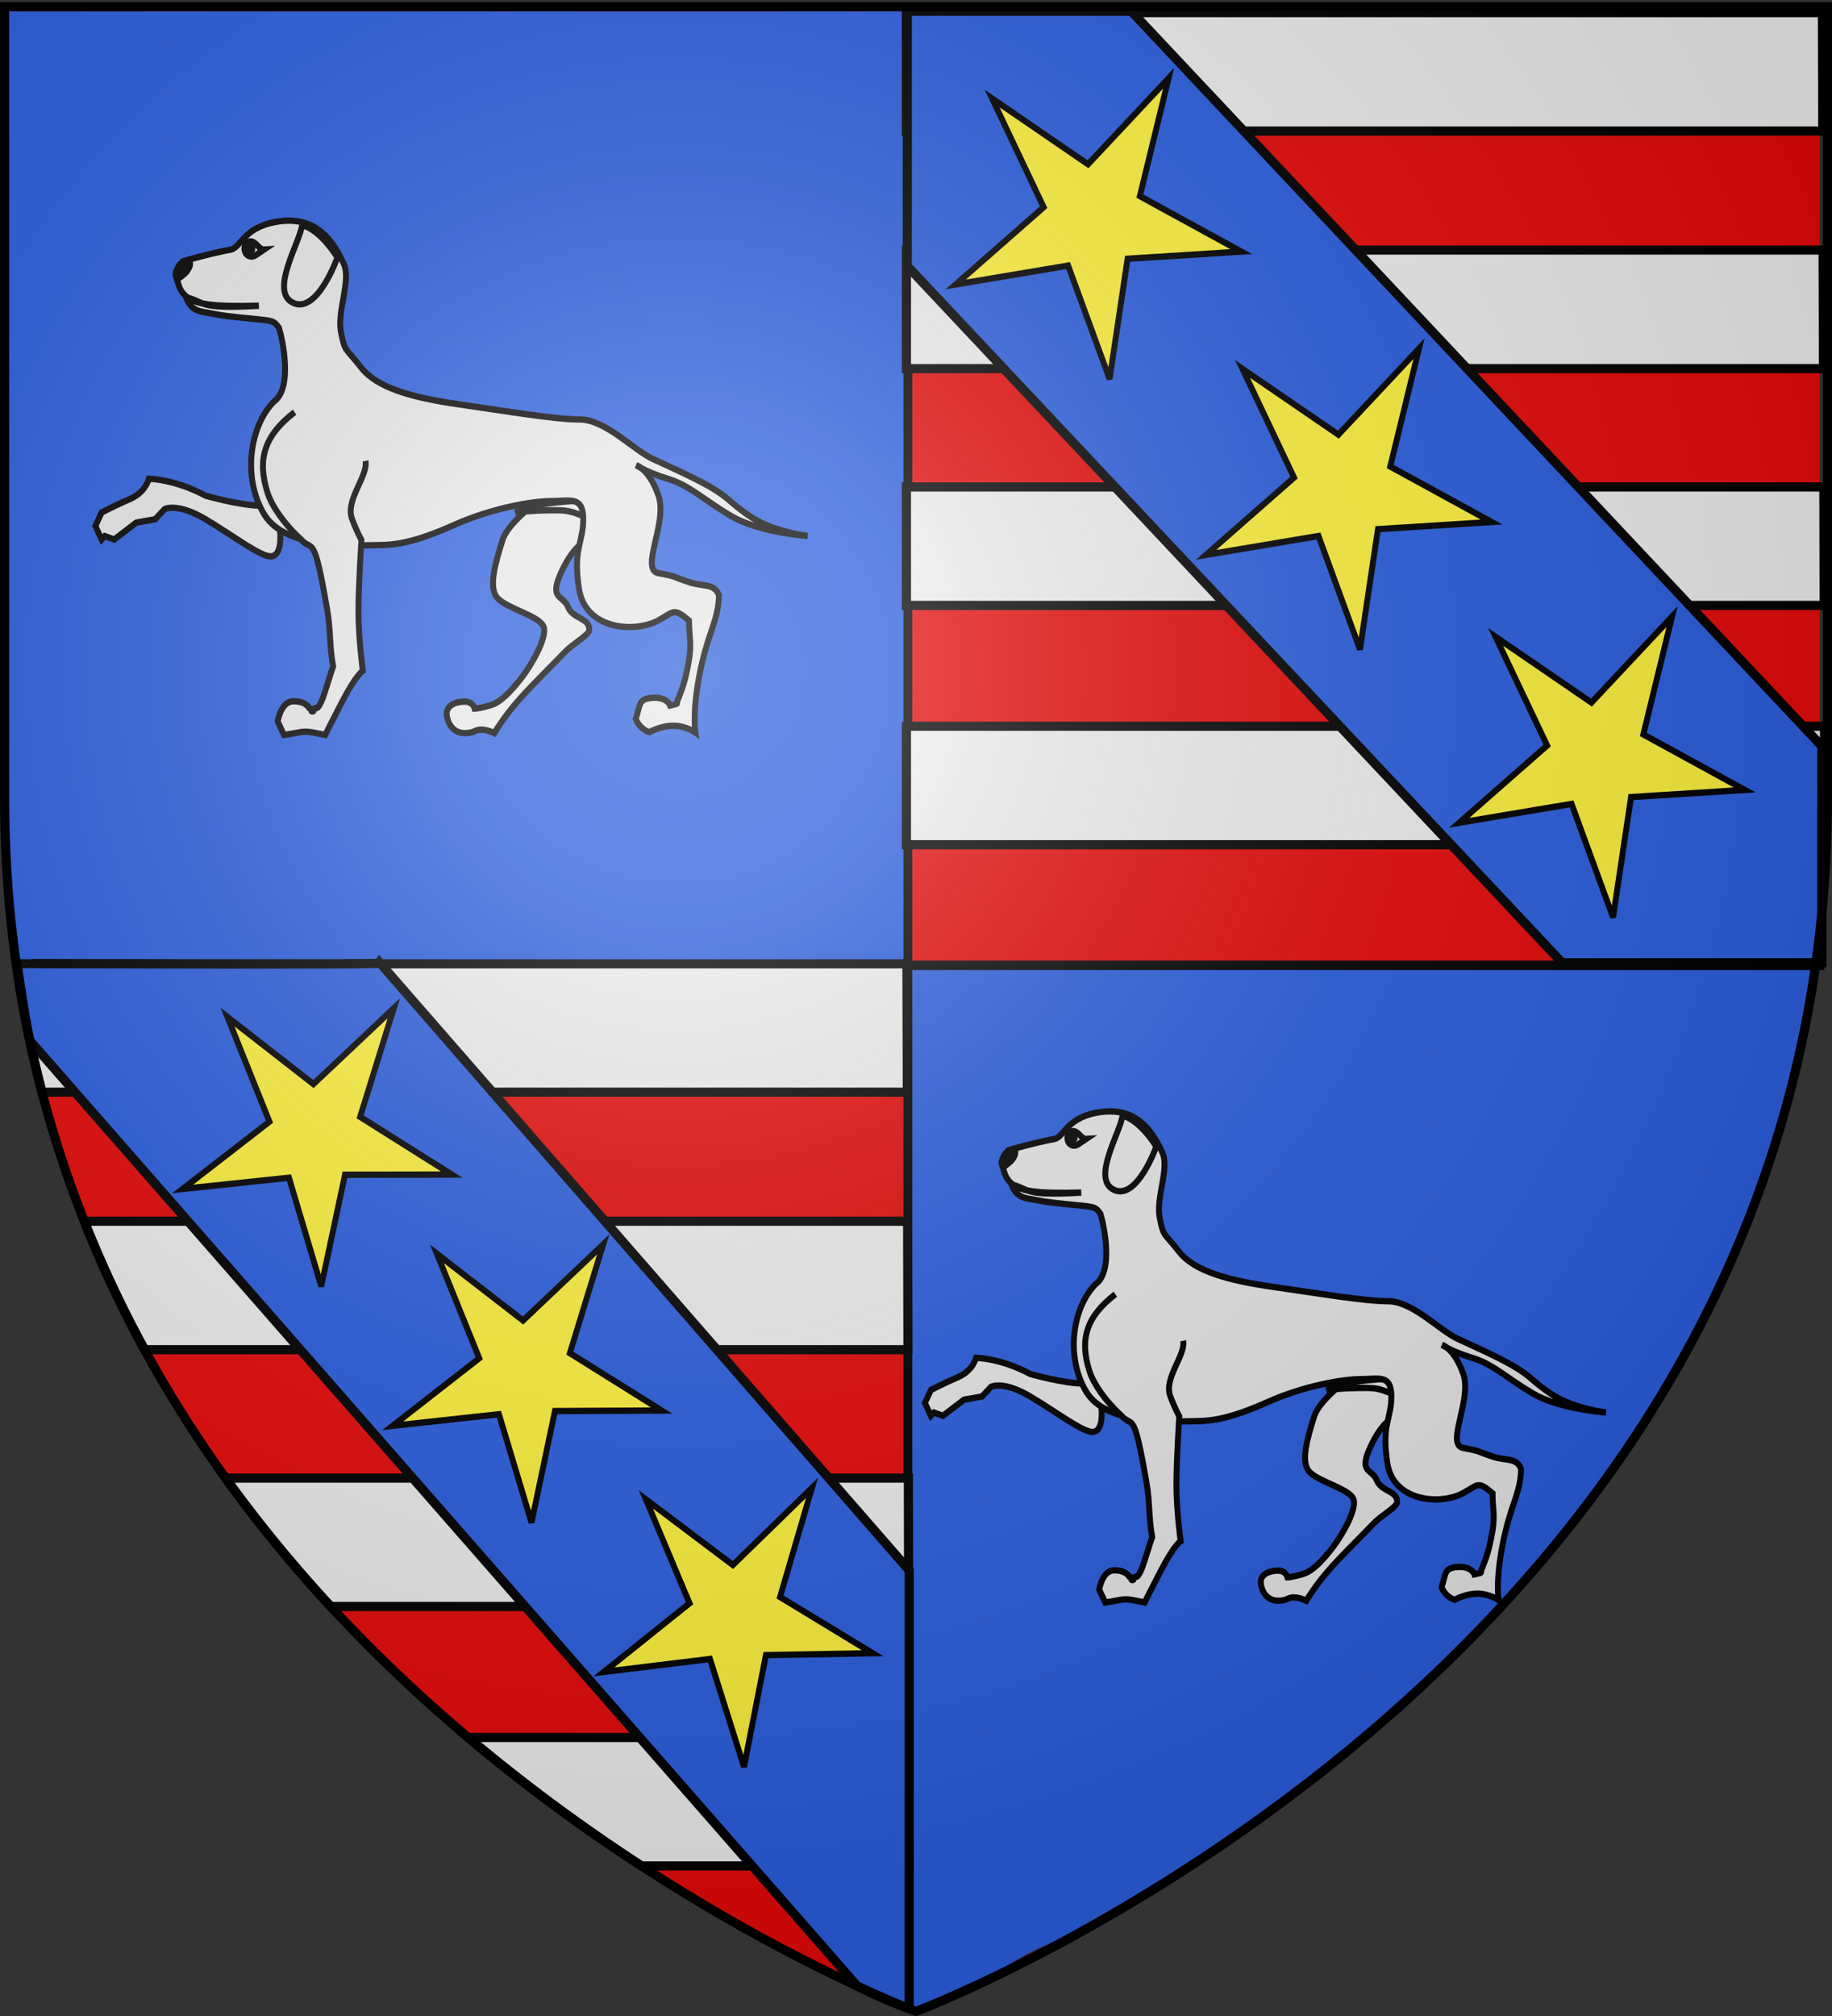 <svg xmlns="http://www.w3.org/2000/svg" xmlns:xlink="http://www.w3.org/1999/xlink" width="600" height="660" version="1.0"><rect width="100%" height="100%" fill="#333333" stroke="none"/><desc>Flag of Canton of Valais (Wallis)</desc><defs><radialGradient xlink:href="#b" id="c" cx="221.445" cy="226.331" r="300" fx="221.445" fy="226.331" gradientTransform="matrix(1.353 0 0 1.349 -77.63 -85.747)" gradientUnits="userSpaceOnUse"/><linearGradient id="b"><stop offset="0" style="stop-color:white;stop-opacity:.314"/><stop offset=".19" style="stop-color:white;stop-opacity:.251"/><stop offset=".6" style="stop-color:#6b6b6b;stop-opacity:.125"/><stop offset="1" style="stop-color:black;stop-opacity:.125"/></linearGradient></defs><g style="display:inline"><path d="M1.5 3.688v257.03C1.5 546.17 300 658.5 300 658.5s9.256-3.514 24.281-10.687c7.873-6.6 17.095-11.419 27.156-13.907C430.59 590.55 575.322 487.42 596 305.188V3.688z" style="fill:#e20909;fill-opacity:1;fill-rule:nonzero;stroke:none;stroke-width:5;stroke-linecap:round;stroke-linejoin:round;stroke-miterlimit:4;stroke-dashoffset:0;stroke-opacity:1;display:inline"/><path d="M1.5 3.688v257.03c0 19.404 1.398 38.022 3.969 55.844H297.25V3.688z" style="fill:#2b5ddc;fill-opacity:1;fill-rule:evenodd;stroke:none;stroke-width:1px;stroke-linecap:butt;stroke-linejoin:miter;stroke-opacity:1;display:inline"/><path d="M297.781 316.469v341.125c.989.392 2.219.906 2.219.906s9.256-3.514 24.281-10.687c7.865-6.597 17.103-11.418 27.156-13.907 77.504-42.454 217.896-142.22 243.126-317.437z" style="fill:#2b5ddc;fill-opacity:1;fill-rule:nonzero;stroke:none;stroke-width:5;stroke-linecap:round;stroke-linejoin:round;stroke-miterlimit:4;stroke-dashoffset:0;stroke-opacity:1;display:inline"/></g><g style="display:inline"><g style="display:inline"><path d="M300.147 613.138V1.257" style="fill:none;fill-rule:evenodd;stroke:#000;stroke-width:2.9;stroke-linecap:butt;stroke-linejoin:miter;stroke-miterlimit:4;stroke-dasharray:none;stroke-opacity:1" transform="matrix(-1 0 0 1.07 597.485 2.09)"/><path d="M.006 293.405h592.459" style="fill:none;fill-rule:evenodd;stroke:#000;stroke-width:2.9;stroke-linecap:butt;stroke-linejoin:miter;stroke-miterlimit:4;stroke-dasharray:none;stroke-opacity:1" transform="matrix(-1 0 0 1.07 597.485 2.09)"/></g><path d="M296.862 4.13v38.782h300.125l-.125-38.782zm0 77.732v38.816h300.344l-.125-38.816zm0 77.565v38.783h300.563l-.094-38.783zm0 78.334v38.783h300.782l-.094-38.783z" style="fill:#ececec;fill-opacity:1;fill-rule:evenodd;stroke:#000;stroke-width:3;stroke-miterlimit:4;stroke-dasharray:none;stroke-dashoffset:0;stroke-opacity:1;display:inline"/><path d="M5.313 315.531a371 371 0 0 0 8.437 42.031h283.406l-.125-42.03zm22.28 84.282a377.5 377.5 0 0 0 19.75 42.062h250.032l-.125-42.062zm46.282 84.093c10.85 15.077 22.443 29.06 34.438 42.031h189.28l-.093-42.03zm79.438 84.907c19.425 16.387 38.788 30.365 56.78 42.062h87.72l-.094-42.062z" style="fill:#ececec;fill-opacity:1;fill-rule:evenodd;stroke:#000;stroke-width:3;stroke-miterlimit:4;stroke-dasharray:none;stroke-dashoffset:0;stroke-opacity:1;display:inline"/><path d="M297.144 3.69v83.415l214.468 228.09h85.056v-70.92L370.518 3.69z" style="opacity:1;fill:#2b5ddc;fill-opacity:1;fill-rule:evenodd;stroke:#000;stroke-width:3;stroke-miterlimit:4;stroke-dasharray:none;stroke-dashoffset:0;stroke-opacity:1;display:inline"/><path d="M5.625 315.489c1.15 7.8 2.534 17.666 4.125 25.167l271 309.532c4.33 2.362 13.703 6.378 17.031 7.406V514.125L124.464 315.288c-.327.686-118.836.1-118.839.201z" style="fill:#2b5ddc;fill-opacity:1;fill-rule:evenodd;stroke:#000;stroke-width:3;stroke-miterlimit:4;stroke-dasharray:none;stroke-dashoffset:0;stroke-opacity:1;display:inline"/><path d="m-141.449 326.65-31.859-26.524-32.772 25.387 15.38-38.496-34.27-23.324 41.364 2.731 11.592-39.8 10.184 40.184 41.435-1.275-35.07 22.104z" style="opacity:1;fill:#fcef3c;fill-opacity:1;fill-rule:evenodd;stroke:#000;stroke-width:2.15;stroke-miterlimit:4;stroke-dasharray:none;stroke-dashoffset:0;stroke-opacity:1;display:inline" transform="matrix(.656 -.658 .615 .702 298.406 -240.011)"/><path d="m-141.449 326.65-31.859-26.524-32.772 25.387 15.38-38.496-34.27-23.324 41.364 2.731 11.592-39.8 10.184 40.184 41.435-1.275-35.07 22.104z" style="opacity:1;fill:#fcef3c;fill-opacity:1;fill-rule:evenodd;stroke:#000;stroke-width:2.15;stroke-miterlimit:4;stroke-dasharray:none;stroke-dashoffset:0;stroke-opacity:1;display:inline" transform="matrix(.656 -.658 .615 .702 380.407 -151.49)"/><path d="m-141.449 326.65-31.859-26.524-32.772 25.387 15.38-38.496-34.27-23.324 41.364 2.731 11.592-39.8 10.184 40.184 41.435-1.275-35.07 22.104z" style="opacity:1;fill:#fcef3c;fill-opacity:1;fill-rule:evenodd;stroke:#000;stroke-width:2.15;stroke-miterlimit:4;stroke-dasharray:none;stroke-dashoffset:0;stroke-opacity:1;display:inline" transform="matrix(.656 -.658 .615 .702 463.294 -63.776)"/><g style="fill:#e6e6e6;stroke:#000;stroke-width:8.487;stroke-miterlimit:4;stroke-dasharray:none;stroke-opacity:1;display:inline"><path d="M675.112 344.908c7.056 14.113 11.76 25.873 4.704 39.986-7.057 14.112-61.155 44.69-70.563 72.914-9.408 28.226-21.169 63.507-7.056 77.62 14.112 14.112 58.802 23.52 65.858 37.633s-18.816 54.098-30.577 68.21c-11.76 14.113-28.225 32.93-44.69 37.634s-23.52 4.705-23.52 4.705-2.353-9.409-14.113-9.409-28.225 4.704-25.873 18.817 11.76 23.52 25.873 23.52c14.112 0 14.112-4.703 23.52-4.703 9.41 0 18.817 4.704 18.817 4.704s13.2-21.592 37.634-47.042c18.151-18.906 46.025-44.445 63.363-61.31 13.636-13.263 35.425-23.173 35.425-30.422 0-16.464-23.521-14.112-30.577-30.577s-28.225-9.408-9.409-47.042 30.578-35.281 44.69-54.098c14.113-18.817 25.873-42.338 25.873-42.338" style="fill:#e6e6e6;fill-rule:evenodd;stroke:#000;stroke-width:8.487;stroke-linecap:butt;stroke-linejoin:miter;stroke-miterlimit:4;stroke-dasharray:none;stroke-opacity:1" transform="matrix(.228 0 0 .244 25.66 65.181)"/><path d="M713.036 404.822c-25.902 2.031-65.516 4.57-84.815 15.744 25.394-3.047 44.693-3.047 60.945-3.047s25.393 4.063 31.488 6.094 6.094 1.016 6.094 1.016M289.088 440.025s6.18 36.803-11.397 39.26c-14.113 1.972-54.269-27.136-94.971-49.748s-58.792-13.567-58.792-13.567l-13.567 13.567-27.135 4.523-31.657 22.612L38 452.149l-4.522 4.523-9.045-18.09 9.045-18.09s18.09-9.045 40.702-18.09 27.135-27.134 27.135-27.134 36.18 0 81.404 22.612c0 0 50.11 13.567 81.768 13.567" style="fill:#e6e6e6;fill-rule:evenodd;stroke:#000;stroke-width:8.487;stroke-linecap:butt;stroke-linejoin:miter;stroke-miterlimit:4;stroke-dasharray:none;stroke-opacity:1" transform="matrix(.228 0 0 .244 25.66 65.181)"/><path d="M406.284 226.037c-22.612-27.135-23.555-20.186-29.166-48.315-5.61-28.129 15.195-68.618 3.973-91.122-18.472-38.331-44.254-60.994-88.022-57.254-56.112 5.626-58.41 35.632-74.102 38.382-30.809 5.4-68.924 15.789-68.924 15.789s-13.477 12.36-9.806 20.983c3.988 9.369 4.073 16.704 13.025 24.691 13.475 12.023 38.945 15.596 106.07 13.88-88.744 4.92-77.029-5.014-104.69-11.434 7.028 18.409 20.708 19.214 30.574 20.786 15.987 2.547 12.67 3.22 53.649 7.106 40.183 3.81 41.087 2.478 49.315 13.15 5.555 16.874 19.945 80.889-7.19 98.979-34.19 32.202-45.976 101.123-14.32 150.87 31.658 49.747 136.459 41.73 163.593 41.73 27.135 0 55.434-4.487 109.703-27.1 54.27-22.612 112.39-31.952 139.525-31.952s45.798-7.279 45.798 24.378c0 31.658-15.08 39.457-6.035 93.727s79.635 59.4 114.081 41.893c22.068-11.215 21.303-17.786 43.915.304-.032 20.481 4.059 30.6-.07 53.03-4.967 26.977-9.137 36.99-15.017 51.103-5.228 8.847 3.498 6.675-12.15 9.755 0 0-4.197-12.107-26.725-10.164-19.286 1.663-15.95 10.181-22.604 28.27 6.653 14.764 19.705 17.727 19.705 17.727s16.032-8.614 34.122-8.614 31.846 8.994 31.846 8.994-5.923-33.563 10.468-96.875c10.946-42.277 22.559-56.008 23.4-87.294-7.323-16.55-21.311-10.861-42.793-17.463-23.204-7.132-16.962-7.563-44.097-12.086-27.134-4.522 13.568-67.843 0-104.022-8.097-21.594-17.866-31.878-24.378-36.686-4.916-2.436-7.337-4.024-7.337-4.024s2.939.776 7.337 4.024c7.024 3.48 19.247 8.762 37.87 14.082 31.657 9.045 49.71 27.092 90.413 49.704 38.485 21.38 103.37 26.478 110.53 26.982-5.299-.424-18.86-2.092-42.602-8.876-31.658-9.045-49.813-22.62-72.425-40.71-22.613-18.09-62.147-34.048-108.52-54.2-26.226-11.397-67.428-52.47-103.608-52.47S614.86 284.49 547.023 275.444s-118.126-22.273-140.739-49.407z" style="fill:#e6e6e6;fill-rule:evenodd;stroke:#000;stroke-width:8.487;stroke-linecap:butt;stroke-linejoin:miter;stroke-miterlimit:4;stroke-dasharray:none;stroke-opacity:1" transform="matrix(.228 0 0 .244 25.66 65.181)"/><path d="M412.467 351.212c4.159 20.26-29.398 52.57-19.362 77.78 7.056 17.726 13.567 28.396 13.567 28.396s-4.34 60.064-4.34 96.244 6.329 79.234 6.329 79.234-9.045 4.34-29.487 41.066c-14.084 25.302-24.6 45.042-24.6 45.042-34.423-6.739-24.65-4.865-59.154 0l-9.045-18.09s4.522-27.134 22.612-27.134 22.612 9.045 22.612 9.045c17.178 6.226-7.766 6.297 9.407 0 0 0 4.522 4.522 13.567-22.613s11.397-33.1 11.397-33.1c-5.57-29.422-3.112-47.45-8.681-77.427-19.671-105.871-20.26-74.358-38.168-93.71-23.36-19.79-41.335-44.288-47.298-61.788-15.212-44.645-5.186-76.519 38.798-108.269M321.41 34.896c-3.344 23.674-47.402 89.551-12.664 104.401s63.324-60.902 63.324-60.902-23.273-36.79-50.66-43.499zM247.223 56.73c-11.5-.16-11.886 19.204.877 20.367 4.649.423 8.951-3.373 18.52-9.384-7.012.371-11.102-10.86-19.397-10.983z" style="fill:#e6e6e6;fill-rule:evenodd;stroke:#000;stroke-width:8.487;stroke-linecap:butt;stroke-linejoin:miter;stroke-miterlimit:4;stroke-dasharray:none;stroke-opacity:1" transform="matrix(.228 0 0 .244 25.66 65.181)"/></g><g style="fill:#000;fill-opacity:1;stroke:none;display:inline"><path d="M69.564 148.681a.299.299 0 1 1-.597 0 .299.299 0 1 1 .597 0" style="fill:#000;fill-opacity:1;fill-rule:evenodd;stroke:none;stroke-width:.32;stroke-miterlimit:4;stroke-dasharray:none;stroke-dashoffset:0;stroke-opacity:1" transform="matrix(4.985 0 0 5.43 -263.158 -725.918)"/><path d="M155.299 72.37c1.548 6.641 1.548 10.548-5.08 19.065-3.552 4.565-17.607 13.36-17.607 13.36l-3.031-17.174s.603-9.184 5.724-12.489c4.39-2.573 19.994-2.763 19.994-2.763" style="fill:#000;fill-opacity:1;fill-rule:evenodd;stroke:none;stroke-width:3.534px;stroke-linecap:butt;stroke-linejoin:miter;stroke-opacity:1" transform="matrix(.228 0 0 .244 27.623 67.282)"/></g><g style="fill:#e6e6e6;stroke:#000;stroke-width:8.891;stroke-miterlimit:4;stroke-dasharray:none;stroke-opacity:1;display:inline"><path d="M675.112 344.908c7.056 14.113 11.76 25.873 4.704 39.986-7.057 14.112-61.155 44.69-70.563 72.914-9.408 28.226-21.169 63.507-7.056 77.62 14.112 14.112 58.802 23.52 65.858 37.633s-18.816 54.098-30.577 68.21c-11.76 14.113-28.225 32.93-44.69 37.634s-23.52 4.705-23.52 4.705-2.353-9.409-14.113-9.409-28.225 4.704-25.873 18.817 11.76 23.52 25.873 23.52c14.112 0 14.112-4.703 23.52-4.703 9.41 0 18.817 4.704 18.817 4.704s13.2-21.592 37.634-47.042c18.151-18.906 46.025-44.445 63.363-61.31 13.636-13.263 35.425-23.173 35.425-30.422 0-16.464-23.521-14.112-30.577-30.577s-28.225-9.408-9.409-47.042 30.578-35.281 44.69-54.098c14.113-18.817 25.873-42.338 25.873-42.338" style="fill:#e6e6e6;fill-rule:evenodd;stroke:#000;stroke-width:8.891;stroke-linecap:butt;stroke-linejoin:miter;stroke-miterlimit:4;stroke-dasharray:none;stroke-opacity:1" transform="matrix(.218 0 0 .233 297.574 357.098)"/><path d="M713.036 404.822c-25.902 2.031-65.516 4.57-84.815 15.744 25.394-3.047 44.693-3.047 60.945-3.047s25.393 4.063 31.488 6.094 6.094 1.016 6.094 1.016M289.088 440.025s6.18 36.803-11.397 39.26c-14.113 1.972-54.269-27.136-94.971-49.748s-58.792-13.567-58.792-13.567l-13.567 13.567-27.135 4.523-31.657 22.612L38 452.149l-4.522 4.523-9.045-18.09 9.045-18.09s18.09-9.045 40.702-18.09 27.135-27.134 27.135-27.134 36.18 0 81.404 22.612c0 0 50.11 13.567 81.768 13.567" style="fill:#e6e6e6;fill-rule:evenodd;stroke:#000;stroke-width:8.891;stroke-linecap:butt;stroke-linejoin:miter;stroke-miterlimit:4;stroke-dasharray:none;stroke-opacity:1" transform="matrix(.218 0 0 .233 297.574 357.098)"/><path d="M406.284 226.037c-22.612-27.135-23.555-20.186-29.166-48.315-5.61-28.129 15.195-68.618 3.973-91.122-18.472-38.331-44.254-60.994-88.022-57.254-56.112 5.626-58.41 35.632-74.102 38.382-30.809 5.4-68.924 15.789-68.924 15.789s-13.477 12.36-9.806 20.983c3.988 9.369 4.073 16.704 13.025 24.691 13.475 12.023 38.945 15.596 106.07 13.88-88.744 4.92-77.029-5.014-104.69-11.434 7.028 18.409 20.708 19.214 30.574 20.786 15.987 2.547 12.67 3.22 53.649 7.106 40.183 3.81 41.087 2.478 49.315 13.15 5.555 16.874 19.945 80.889-7.19 98.979-34.19 32.202-45.976 101.123-14.32 150.87 31.658 49.747 136.459 41.73 163.593 41.73 27.135 0 55.434-4.487 109.703-27.1 54.27-22.612 112.39-31.952 139.525-31.952s45.798-7.279 45.798 24.378c0 31.658-15.08 39.457-6.035 93.727s79.635 59.4 114.081 41.893c22.068-11.215 21.303-17.786 43.915.304-.032 20.481 4.059 30.6-.07 53.03-4.967 26.977-9.137 36.99-15.017 51.103-5.228 8.847 3.498 6.675-12.15 9.755 0 0-4.197-12.107-26.725-10.164-19.286 1.663-15.95 10.181-22.604 28.27 6.653 14.764 19.705 17.727 19.705 17.727s16.032-8.614 34.122-8.614 31.846 8.994 31.846 8.994-5.923-33.563 10.468-96.875c10.946-42.277 22.559-56.008 23.4-87.294-7.323-16.55-21.311-10.861-42.793-17.463-23.204-7.132-16.962-7.563-44.097-12.086-27.134-4.522 13.568-67.843 0-104.022-8.097-21.594-17.866-31.878-24.378-36.686-4.916-2.436-7.337-4.024-7.337-4.024s2.939.776 7.337 4.024c7.024 3.48 19.247 8.762 37.87 14.082 31.657 9.045 49.71 27.092 90.413 49.704 38.485 21.38 103.37 26.478 110.53 26.982-5.299-.424-18.86-2.092-42.602-8.876-31.658-9.045-49.813-22.62-72.425-40.71-22.613-18.09-62.147-34.048-108.52-54.2-26.226-11.397-67.428-52.47-103.608-52.47S614.86 284.49 547.023 275.444s-118.126-22.273-140.739-49.407z" style="fill:#e6e6e6;fill-rule:evenodd;stroke:#000;stroke-width:8.891;stroke-linecap:butt;stroke-linejoin:miter;stroke-miterlimit:4;stroke-dasharray:none;stroke-opacity:1" transform="matrix(.218 0 0 .233 297.574 357.098)"/><path d="M412.467 351.212c4.159 20.26-29.398 52.57-19.362 77.78 7.056 17.726 13.567 28.396 13.567 28.396s-4.34 60.064-4.34 96.244 6.329 79.234 6.329 79.234-9.045 4.34-29.487 41.066c-14.084 25.302-24.6 45.042-24.6 45.042-34.423-6.739-24.65-4.865-59.154 0l-9.045-18.09s4.522-27.134 22.612-27.134 22.612 9.045 22.612 9.045c17.178 6.226-7.766 6.297 9.407 0 0 0 4.522 4.522 13.567-22.613s11.397-33.1 11.397-33.1c-5.57-29.422-3.112-47.45-8.681-77.427-19.671-105.871-20.26-74.358-38.168-93.71-23.36-19.79-41.335-44.288-47.298-61.788-15.212-44.645-5.186-76.519 38.798-108.269M321.41 34.896c-3.344 23.674-47.402 89.551-12.664 104.401s63.324-60.902 63.324-60.902-23.273-36.79-50.66-43.499zM247.223 56.73c-11.5-.16-11.886 19.204.877 20.367 4.649.423 8.951-3.373 18.52-9.384-7.012.371-11.102-10.86-19.397-10.983z" style="fill:#e6e6e6;fill-rule:evenodd;stroke:#000;stroke-width:8.891;stroke-linecap:butt;stroke-linejoin:miter;stroke-miterlimit:4;stroke-dasharray:none;stroke-opacity:1" transform="matrix(.218 0 0 .233 297.574 357.098)"/></g><g style="stroke:none;stroke-width:7.067;stroke-miterlimit:4;stroke-dasharray:none;display:inline"><path d="M69.564 148.681a.299.299 0 1 1-.597 0 .299.299 0 1 1 .597 0" style="fill:#000;fill-opacity:1;fill-rule:evenodd;stroke:none;stroke-width:.32;stroke-miterlimit:4;stroke-dasharray:none;stroke-dashoffset:0;stroke-opacity:1" transform="matrix(4.759 0 0 5.183 21.846 -398.032)"/><path d="M155.299 72.37c1.548 6.641 1.548 10.548-5.08 19.065-3.552 4.565-17.607 13.36-17.607 13.36l-3.031-17.174s.603-9.184 5.724-12.489c4.39-2.573 19.994-2.763 19.994-2.763" style="fill:#000;fill-rule:evenodd;stroke:none;stroke-width:7.067;stroke-linecap:butt;stroke-linejoin:miter;stroke-miterlimit:4;stroke-dasharray:none;stroke-opacity:1" transform="matrix(.218 0 0 .233 299.45 359.103)"/></g><path d="m-141.449 326.65-31.859-26.524-32.772 25.387 15.38-38.496-34.27-23.324 41.364 2.731 11.592-39.8 10.184 40.184 41.435-1.275-35.07 22.104z" style="opacity:1;fill:#fcef3c;fill-opacity:1;fill-rule:evenodd;stroke:#000;stroke-width:2.294;stroke-miterlimit:4;stroke-dasharray:none;stroke-dashoffset:0;stroke-opacity:1;display:inline" transform="matrix(.652 -.578 .535 .692 65.422 76.73)"/><path d="m-141.449 326.65-31.859-26.524-32.772 25.387 15.38-38.496-34.27-23.324 41.364 2.731 11.592-39.8 10.184 40.184 41.435-1.275-35.07 22.104z" style="opacity:1;fill:#fcef3c;fill-opacity:1;fill-rule:evenodd;stroke:#000;stroke-width:2.294;stroke-miterlimit:4;stroke-dasharray:none;stroke-dashoffset:0;stroke-opacity:1;display:inline" transform="matrix(.65 -.58 .537 .69 133.229 154.351)"/><path d="m-141.449 326.65-31.859-26.524-32.772 25.387 15.38-38.496-34.27-23.324 41.364 2.731 11.592-39.8 10.184 40.184 41.435-1.275-35.07 22.104z" style="opacity:1;fill:#fcef3c;fill-opacity:1;fill-rule:evenodd;stroke:#000;stroke-width:2.294;stroke-miterlimit:4;stroke-dasharray:none;stroke-dashoffset:0;stroke-opacity:1;display:inline" transform="matrix(.642 -.588 .546 .683 198.24 234.96)"/></g><g style="display:inline"><path d="M300 658.5s298.5-112.32 298.5-397.772V2.176H1.5v258.552C1.5 546.18 300 658.5 300 658.5" style="opacity:1;fill:url(#c);fill-opacity:1;fill-rule:evenodd;stroke:none;stroke-width:1px;stroke-linecap:butt;stroke-linejoin:miter;stroke-opacity:1"/></g><g style="display:inline"><path d="M300 658.5S1.5 546.18 1.5 260.728V2.176h597v258.552C598.5 546.18 300 658.5 300 658.5z" style="opacity:1;fill:none;fill-opacity:1;fill-rule:evenodd;stroke:#000;stroke-width:3;stroke-linecap:butt;stroke-linejoin:miter;stroke-miterlimit:4;stroke-dasharray:none;stroke-opacity:1"/></g></svg>